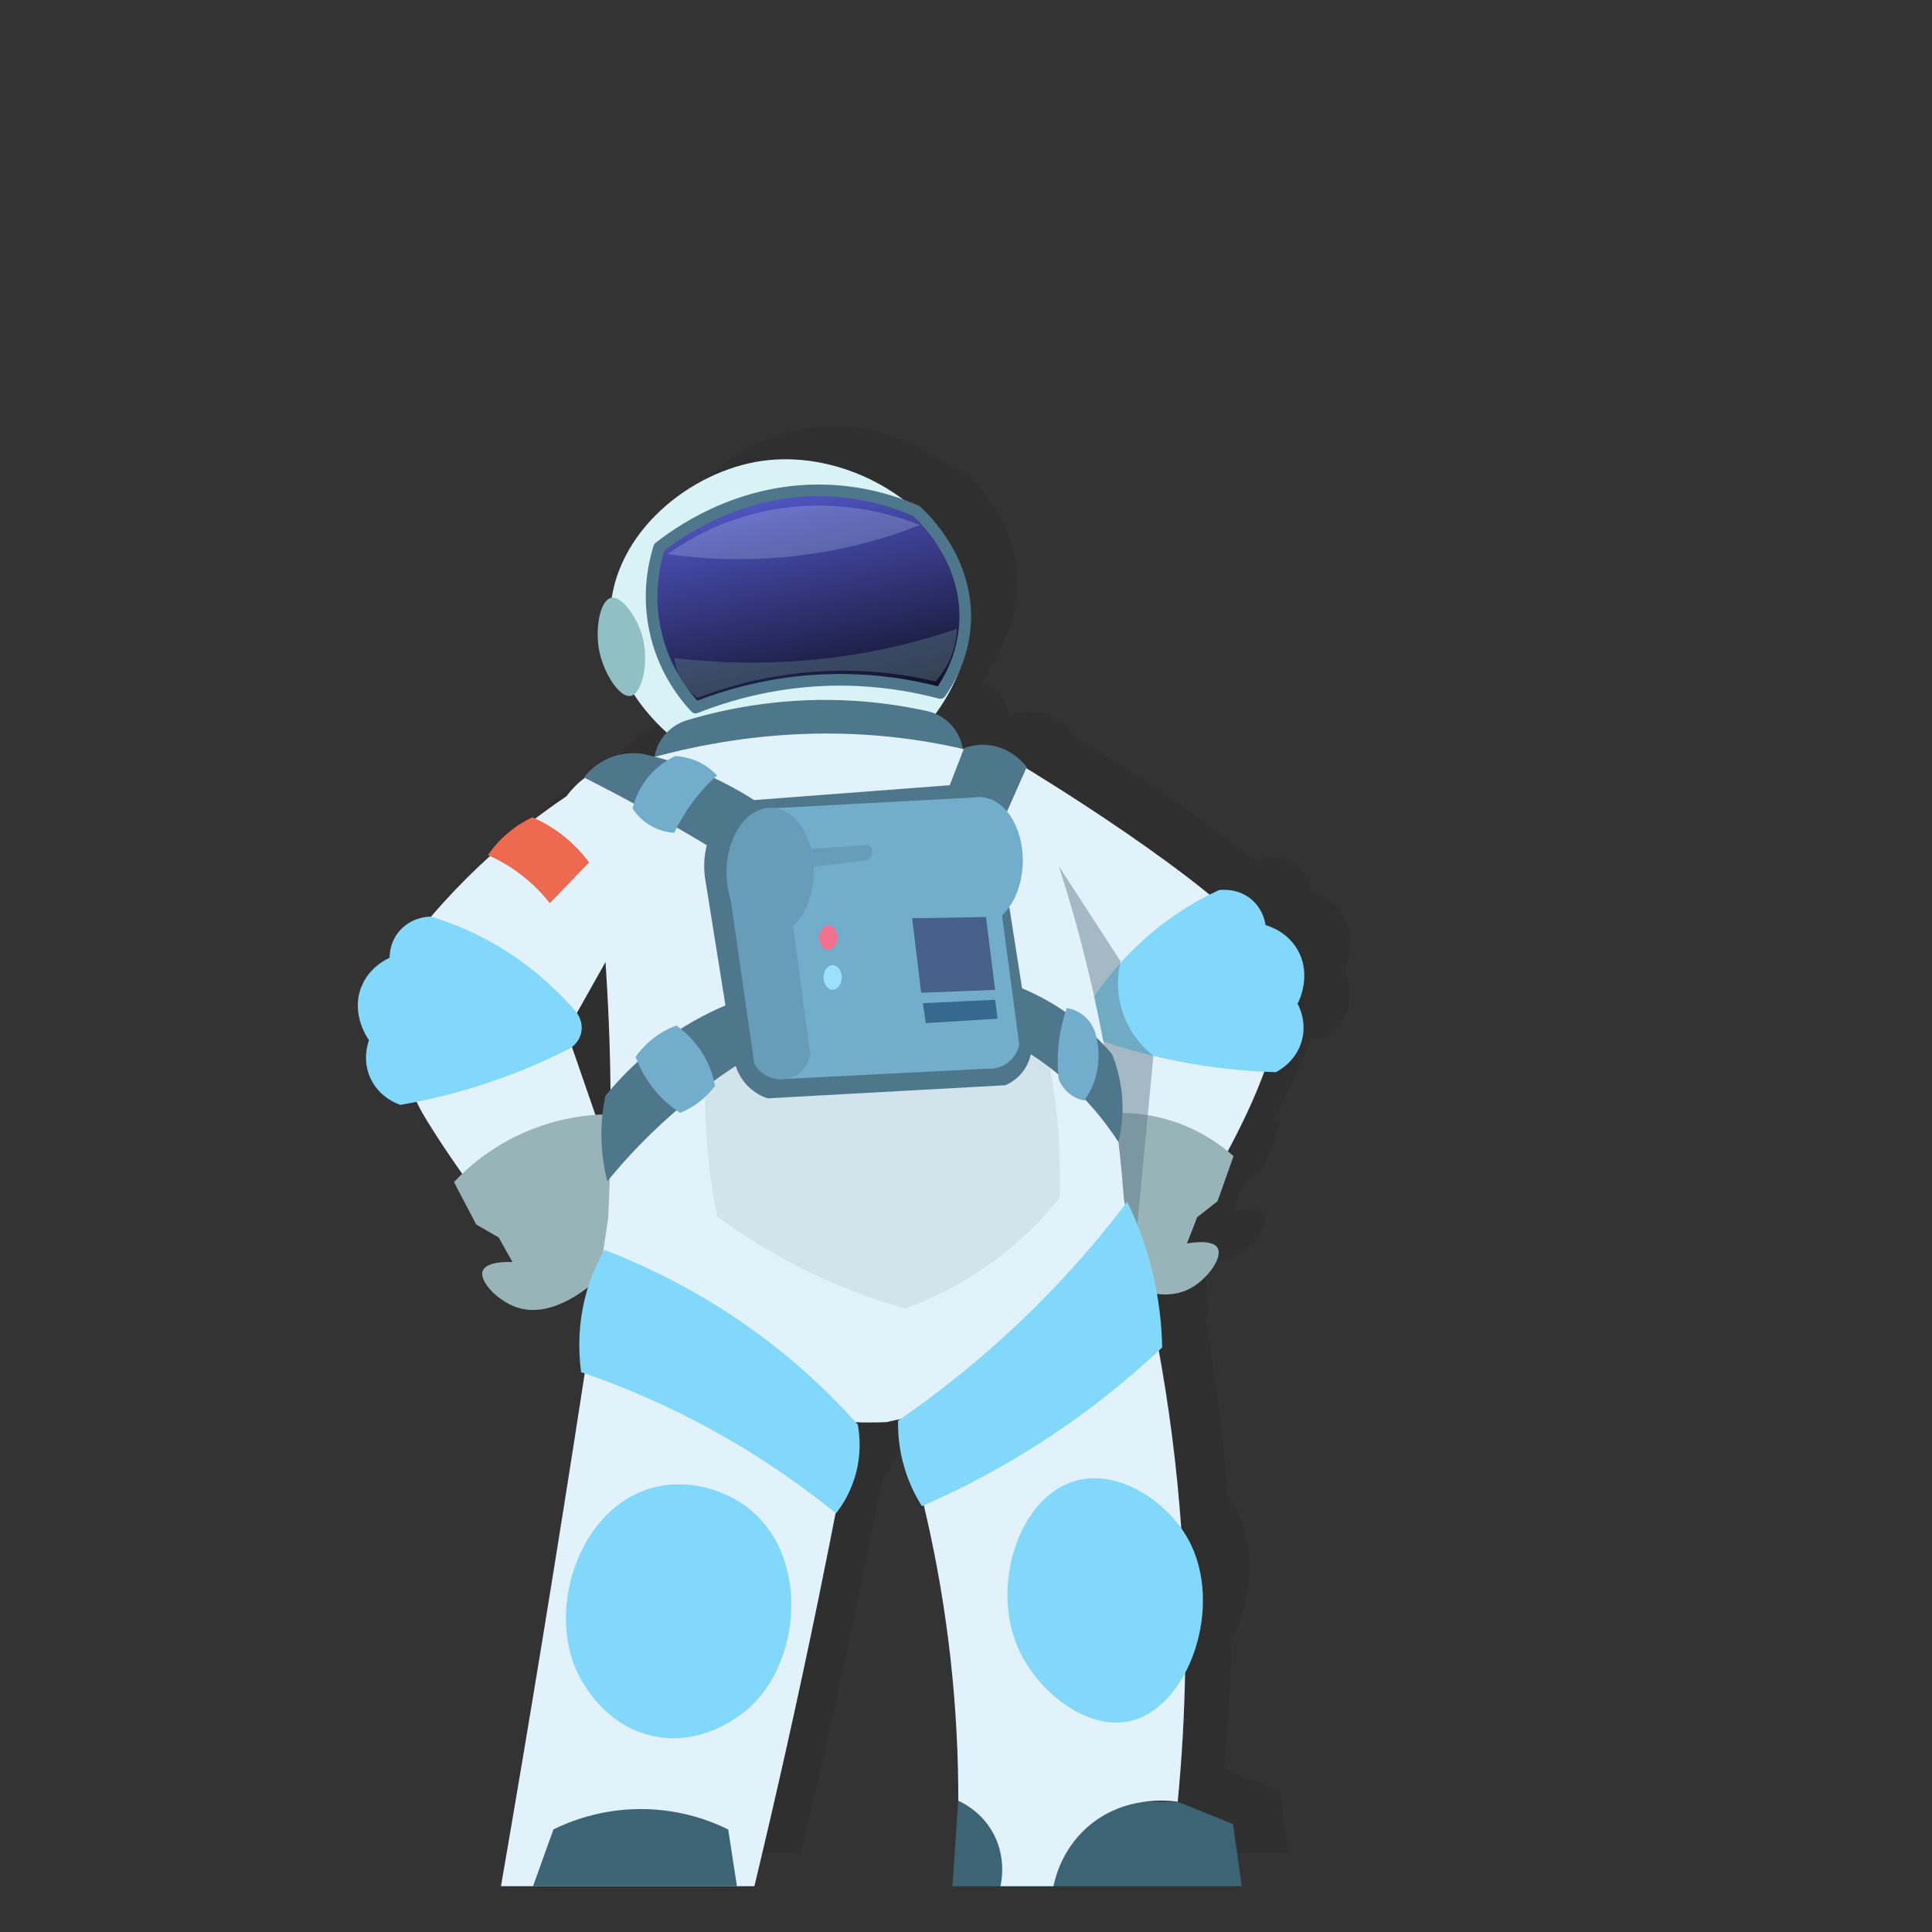 <?xml version="1.0" encoding="UTF-8"?><svg xmlns="http://www.w3.org/2000/svg" xmlns:xlink="http://www.w3.org/1999/xlink" viewBox="0 0 600 600"><rect x="0" y="0" width="600" height="600" fill="#333333" stroke="none"/><defs><style>.cls-1{fill:#82d8fa;}.cls-2{fill:#98b4b8;}.cls-3{fill:#91c0c4;}.cls-4{isolation:isolate;}.cls-5{opacity:.2;}.cls-6{fill:#72aecc;}.cls-7{fill:#47618c;}.cls-8{fill:#37698e;}.cls-9{fill:#e1f2fa;}.cls-10{fill:#d7f1ff;}.cls-10,.cls-11{mix-blend-mode:screen;opacity:.21;}.cls-12{fill:#4e778c;}.cls-13{fill:#d3e3eb;}.cls-14{fill:#d8f2f5;}.cls-15{fill:#9ce0ff;}.cls-16,.cls-11,.cls-17{fill:#231f20;}.cls-16,.cls-18{mix-blend-mode:multiply;opacity:.46;}.cls-19{fill:#ed6a51;}.cls-20{fill:#679db8;}.cls-21{fill:#3d6475;}.cls-22{fill:url(#_åçûìÿííûé_ãðàäèåíò_31);}.cls-18{fill:#5c7784;}.cls-23{fill:#f2718f;}</style><linearGradient id="_åçûìÿííûé_ãðàäèåíò_31" x1="237.39" y1="127.19" x2="258.66" y2="223.13" gradientTransform="matrix(1, 0, 0, 1, 0, 0)" gradientUnits="userSpaceOnUse"><stop offset="0" stop-color="#696eff"/><stop offset="1" stop-color="#0e1021"/></linearGradient></defs><g class="cls-4"><g id="Layer_1"><g class="cls-5"><path class="cls-17" d="M202.39,330.08c.5-.61,1.04-1.25,1.59-1.9-.07-6.87-.24-13.88-.54-21.02-.26-6.33-.61-12.53-1.03-18.63-2.96,5.26-5.92,10.52-8.88,15.79,.75,1.1,1.93,3.37,1.31,6.16-.52,2.32-1.99,3.75-2.84,4.41,2.43,7.02,4.86,14.04,7.29,21.07,.78-.06,1.52-.1,2.21-.12,.22-2.13,.54-4.05,.89-5.75Z"/><path class="cls-17" d="M370.14,549.24l10,.04c-1.02-.15-4.93-.68-10-.04Z"/><path class="cls-17" d="M417.38,284.69c-3.19-5.55-8.65-7.31-9.95-7.69-.17-1.11-.85-4.78-4.07-7.69-4.28-3.87-9.6-3.27-10.4-3.17-.96,.44-1.93,.91-2.92,1.41-21.22-17.28-50.69-35.47-56.94-39.28,.05-.12,.1-.23,.15-.35-.9-1.16-4.82-5.92-11.53-6.78-3.47-.45-6.3,.32-7.92,.9-.04,.11-.08,.22-.12,.32-.07-.02-.13-.03-.2-.05l-.31-1.23c-1.1-4.38-4.16-7.93-8.21-9.68,2.14-2.95,4.81-7.17,6.92-12.3,2.02-4.29,3.69-9.6,4.03-15.78,1.11-20.07-12.93-33.74-15.75-36.27-.14-.13-.31-.23-.49-.31-1.58-.69-3.17-1.3-4.77-1.88-12.77-9.59-29.74-14.59-45.78-11.69-20.21,3.65-41.33,20.29-44.76,42.2-.06,0-.12,0-.17,.01-3.52,.76-5.14,9.8-3.62,16.89,1.44,6.7,6.25,14.21,9.65,13.57,.36-.07,.71-.25,1.04-.5,3.5,5.42,7.49,9.46,10.21,11.89-1.96,2.04-3.31,4.63-3.8,7.48-1.09-.28-2.17-.55-3.22-.78-1.74-.3-6.03-.82-10.85,1.21-4.25,1.78-6.76,4.63-7.84,6.03,.08,.04,.16,.08,.25,.13-.31,.23-.62,.46-.92,.7-2.14,1.72-3.68,3.52-4.75,4.98-3.44,2.32-6.67,4.65-9.72,6.97-.31-.14-.61-.28-.91-.41-2.11,1-4.86,2.56-7.69,4.97-2.82,2.41-4.79,4.87-6.11,6.78,.21,.09,.43,.19,.65,.29-5.8,5.24-10.59,10.16-14.44,14.41-1.41,1.56-2.7,3.03-3.87,4.42-.02,0-.04-.01-.06-.02-.81,.01-6.16,.17-9.85,4.6-2.78,3.33-2.94,7.06-2.94,8.19-1.24,.56-6.39,3.08-8.76,9.02-3.39,8.47,2,16.07,2.37,16.57-.41,1.11-2.03,5.97,.26,11.39,2.67,6.31,8.55,8.39,9.47,8.7,1.64-.28,3.34-.6,5.07-.95,.24,.5,.48,.99,.72,1.49,0,0,2.72,5.6,13.43,20.87-.97,.92-1.82,1.78-2.55,2.56,2.3,4.39,4.6,8.79,6.91,13.18,2.32,1.34,4.65,2.69,6.97,4.03,1.43,2.54,2.86,5.07,4.28,7.61-2.08-.06-8.09-.05-9.21,2.69-1.32,3.22,4.53,9.26,10.3,11.32,8.7,3.11,17.85-2.61,22.4-6.17-3.34,10.66-2.98,20.2-2.17,26.38,.37,.13,.75,.26,1.13,.39-.13,.82-.25,1.65-.38,2.47-8.16,52.91-16.71,105.18-25.63,156.79h78.7c6.94-28.84,13.6-58.6,19.9-89.25,1.84-8.94,3.6-17.8,5.32-26.62,.04,.03,.07,.06,.11,.09,1.81-2.31,4.3-6.1,5.88-11.31,2.13-7.05,1.48-13.1,.9-16.28-.22-.24-.44-.49-.66-.73,3.6,.12,6.82,.09,9.56-.02,1.35-.28,2.76-.6,4.23-.96l.02,.06c-.21,.14-.42,.3-.63,.44-.07,3.32,.18,7.83,1.51,12.97,1.54,5.95,3.96,10.53,5.88,13.57,.19-.08,.39-.17,.58-.26,3.47,14.59,6.4,30.54,8.31,47.75,1.75,15.74,2.43,30.49,2.41,44.02l-1.81,26.53h89.85l-2.71-19.3-17.19-6.93-10-.04c5.07-.64,8.98-.11,10,.04,1.18-12.19,2.03-25.56,2.28-39.95,6.48-12.16,7.97-29.13,.88-41.76-.62-1.1-1.31-2.18-2.07-3.24-.15-2.12-.32-4.26-.5-6.41-1.45-17.35-3.73-33.63-6.49-48.76,.35-.33,.72-.66,1.06-.99-.09-4.72-.52-10.35-1.61-16.59,3.39,.4,6.93,.08,10.21-1.65,5.41-2.86,10.35-9.66,8.59-12.66-1.5-2.55-7.45-1.71-9.5-1.36,1.06-2.71,2.11-5.43,3.17-8.14,2.11-1.66,4.22-3.32,6.33-4.98,1.66-4.67,3.32-9.35,4.97-14.02-.53-.46-1.13-.97-1.8-1.51,4.02-7.48,8.21-16.12,11.36-24.71,1.21,.06,2.4,.11,3.55,.14,.87-.44,6.39-3.33,8.14-9.95,1.5-5.68-.8-10.26-1.36-11.31,.29-.54,4.55-8.83,0-16.73Zm-53.82,20.81c2.59,6.59,6.97,10.45,9.05,12.06-1.67,17.5-3.34,34.99-5,52.49-1.03-2.58-2.09-4.96-3.14-7.11-.21,.28-.44,.57-.66,.86-.12-.43-.24-.84-.36-1.27-.43-5.88-1.01-11.95-1.72-18.16l.02,.03c.8-3.26,1.59-8.13,1.13-14.02-.45-5.71-1.92-10.28-3.17-13.34-.74-.87-1.57-1.79-2.48-2.76-3.76-20.31-8.65-38.9-14.02-55.59,6.41,9.88,12.81,19.75,19.22,29.63-.61,2.49-1.94,9.37,1.13,17.19Zm-171.54,9.38c.85-.66,2.33-2.09,2.84-4.41,.62-2.79-.56-5.06-1.31-6.16,2.96-5.26,5.92-10.52,8.88-15.79,.42,6.09,.77,12.3,1.03,18.63,.29,7.15,.46,14.15,.54,21.02-.56,.65-1.09,1.29-1.59,1.9-.35,1.7-.66,3.62-.89,5.75-.69,.03-1.43,.07-2.21,.12-2.43-7.02-4.86-14.04-7.29-21.07Zm33.35-115.16c-1.09-2.32-1.44-4.4-1.56-5.64,17.62,2.08,40.44,2.53,66.03-3.02,7.83-1.7,15.08-3.77,21.71-6.03-.07,2.14-.45,5.55-2.11,9.35-1.4,3.18-3.19,5.48-4.52,6.93-7.88-1.85-17.91-3.4-29.55-3.32-18.96,.14-34.27,4.58-44.32,8.44-.75-.52-1.79-1.34-2.86-2.52-.95-1.27-1.89-2.67-2.81-4.21Zm-3.67-37.9c6.03-4.27,15.69-9.93,28.64-12.97,23-5.38,42.02,.87,49.75,3.92-6.61,2.6-14.17,5.05-22.61,6.93-22.21,4.97-41.72,4.09-55.78,2.11Z"/><path class="cls-17" d="M357.23,314.27c.91,.97,1.74,1.9,2.48,2.76,1.25,3.06,2.72,7.63,3.17,13.34,.46,5.89-.34,10.76-1.13,14.02l-.02-.03c.71,6.21,1.29,12.28,1.72,18.16,.12,.42,.24,.84,.36,1.27,.22-.29,.44-.57,.66-.86,1.04,2.15,2.11,4.53,3.14,7.11,1.67-17.5,3.34-34.99,5-52.49-2.08-1.61-6.46-5.47-9.05-12.06-3.07-7.81-1.74-14.69-1.13-17.19-6.41-9.87-12.81-19.75-19.22-29.63,5.38,16.69,10.27,35.27,14.02,55.59Z"/><path class="cls-16" d="M357.23,314.27c.91,.97,1.74,1.9,2.48,2.76,1.25,3.06,2.72,7.63,3.17,13.34,.46,5.89-.34,10.76-1.13,14.02l-.02-.03c.71,6.21,1.29,12.28,1.72,18.16,.12,.42,.24,.84,.36,1.27,.22-.29,.44-.57,.66-.86,1.04,2.15,2.11,4.53,3.14,7.11,1.67-17.5,3.34-34.99,5-52.49-2.08-1.61-6.46-5.47-9.05-12.06-3.07-7.81-1.74-14.69-1.13-17.19-6.41-9.87-12.81-19.75-19.22-29.63,5.38,16.69,10.27,35.27,14.02,55.59Z"/><path class="cls-17" d="M277.47,159.71c8.44-1.89,16-4.33,22.61-6.93-7.73-3.05-26.75-9.31-49.75-3.92-12.95,3.03-22.61,8.69-28.64,12.97,14.06,1.98,33.57,2.85,55.78-2.11Z"/><path class="cls-11" d="M277.47,159.71c8.44-1.89,16-4.33,22.61-6.93-7.73-3.05-26.75-9.31-49.75-3.92-12.95,3.03-22.61,8.69-28.64,12.97,14.06,1.98,33.57,2.85,55.78-2.11Z"/><path class="cls-17" d="M231.04,206.45c10.05-3.86,25.36-8.3,44.32-8.44,11.64-.09,21.67,1.47,29.55,3.32,1.34-1.46,3.13-3.75,4.52-6.93,1.66-3.8,2.04-7.21,2.11-9.35-6.63,2.26-13.88,4.33-21.71,6.03-25.59,5.54-48.41,5.1-66.03,3.02,.12,1.23,.47,3.32,1.56,5.64,.91,1.54,1.86,2.94,2.81,4.21,1.07,1.17,2.12,1.99,2.86,2.52Z"/><path class="cls-16" d="M231.04,206.45c10.05-3.86,25.36-8.3,44.32-8.44,11.64-.09,21.67,1.47,29.55,3.32,1.34-1.46,3.13-3.75,4.52-6.93,1.66-3.8,2.04-7.21,2.11-9.35-6.63,2.26-13.88,4.33-21.71,6.03-25.59,5.54-48.41,5.1-66.03,3.02,.12,1.23,.47,3.32,1.56,5.64,.91,1.54,1.86,2.94,2.81,4.21,1.07,1.17,2.12,1.99,2.86,2.52Z"/></g><g><path class="cls-14" d="M288.1,224.86c3.81-4.62,14.76-19.11,12.66-37.09-3.25-27.92-36.29-49.7-66.03-44.32-22.34,4.04-45.8,23.94-45.23,49.3,.48,21.12,17.39,34.77,20.35,37.09,26.08-1.66,52.16-3.32,78.25-4.98Z"/><path class="cls-9" d="M317.5,237.83s60.3,36.18,76.59,57.89c16.28,21.71-25.97,83.82-25.97,83.82l-40.97,3.62-9.65-145.34Z"/><path class="cls-1" d="M338.31,311.7c5.41-8.37,14.27-19.43,28.04-28.49,4.22-2.78,8.35-5,12.21-6.78,.8-.1,6.12-.7,10.4,3.17,3.22,2.91,3.91,6.58,4.07,7.69,1.3,.38,6.76,2.14,9.95,7.69,4.55,7.91,.29,16.19,0,16.73,.56,1.05,2.85,5.63,1.36,11.31-1.75,6.62-7.28,9.52-8.14,9.95-7.82-.22-16.82-.98-26.68-2.71-10.74-1.89-20.15-4.52-28.04-7.24-1.06-3.77-2.11-7.54-3.17-11.31Z"/><path class="cls-2" d="M342.38,345.92c4.22-.44,10.05-.55,16.74,.9,11.87,2.58,19.97,8.69,23.97,12.21-1.66,4.67-3.32,9.35-4.97,14.02-2.11,1.66-4.22,3.32-6.33,4.98-1.06,2.71-2.11,5.43-3.17,8.14,2.05-.35,8-1.2,9.5,1.36,1.76,3-3.18,9.81-8.59,12.66-10.99,5.8-25.04-4.11-26.23-4.98-.3-16.43-.6-32.87-.9-49.3Z"/><path class="cls-9" d="M188.78,237.83c-2.07,.71-5.06,2.01-8.09,4.45-2.14,1.72-3.68,3.52-4.75,4.98-17.58,11.89-30,23.96-38.22,33.02-13.76,15.19-15.81,22.05-16.58,25.69-2.83,13.33,2.61,24.57,8.97,37.7,0,0,5.04,10.41,28.59,41.61h0c12.68-1.61,25.36-3.22,38.05-4.83-6.93-20.05-13.87-40.1-20.81-60.15,6.78-12.06,13.57-24.12,20.35-36.18-2.5-15.43-5.01-30.86-7.51-46.29Z"/><path class="cls-1" d="M178.62,313.9c-6.54-7.52-16.87-17.22-31.79-24.25-4.57-2.15-8.97-3.77-13.05-4.99-.81,.01-6.16,.17-9.85,4.6-2.78,3.33-2.94,7.06-2.94,8.19-1.24,.56-6.39,3.08-8.76,9.02-3.39,8.47,2,16.07,2.37,16.57-.41,1.11-2.03,5.97,.26,11.39,2.67,6.31,8.55,8.39,9.47,8.7,7.71-1.33,16.51-3.35,26.03-6.46,10.37-3.39,19.31-7.33,26.74-11.13,.48-.31,2.72-1.83,3.38-4.79,.83-3.75-1.58-6.56-1.84-6.85Z"/><path class="cls-2" d="M187.7,346.08c-5.58,.17-14.62,1.14-24.71,5.54-10.87,4.73-18.08,11.31-22,15.48,2.3,4.39,4.6,8.78,6.91,13.18,2.32,1.34,4.65,2.69,6.97,4.03,1.43,2.54,2.86,5.07,4.28,7.61-2.08-.06-8.09-.05-9.21,2.69-1.32,3.22,4.53,9.26,10.3,11.32,11.7,4.18,24.21-7.61,25.27-8.63,1.94-4.67,3.87-10.65,4.91-17.74,2.11-14.42-.51-26.37-2.71-33.47Z"/><path class="cls-18" d="M352.33,389.5c1.96-20.55,3.92-41.11,5.88-61.66-2.08-1.61-6.46-5.47-9.05-12.06-3.07-7.81-1.74-14.69-1.13-17.19-8.22-12.66-16.43-25.33-24.65-37.99,9.65,42.97,19.3,85.93,28.95,128.9Z"/><polygon class="cls-21" points="295.79 585.79 385.65 585.79 382.93 566.49 365.75 559.55 297.6 559.25 295.79 585.79"/><path class="cls-12" d="M299.86,235.72l-1.09-4.35c-1.32-5.27-5.48-9.35-10.79-10.52-6.83-1.51-14.52-2.71-22.95-3.22-20.67-1.25-38.36,2.08-51.61,6.02-6.12,1.82-10.36,7.38-10.36,13.77v1.46c10.81-3.15,24.24-6.06,39.8-7.24,23.16-1.76,42.77,.93,56.99,4.07Z"/><path class="cls-9" d="M317.5,237.83c-8.55-2.9-18.01-5.44-28.34-7.24-45.16-7.85-83.76,2.49-107.34,11.46,3.44,22.7,6.11,47.94,7.24,75.38,1.41,34.26,.14,65.46-2.41,92.87,7.38,6.51,18.36,14.69,33.17,21.11,22.9,9.93,43.61,10.72,55.48,10.25,8.97-1.86,20.66-5.32,33.17-12.06,21.53-11.62,34.71-27.18,41.61-36.79-.49-17.52-2.07-36.96-5.43-57.89-6.17-38.49-16.62-71.15-27.14-97.09Z"/><path class="cls-9" d="M346.45,363.86c8.41,27.85,16.45,63.1,19.9,104.33,2.91,34.77,1.89,65.68-.6,91.36-2.12-.32-16.79-2.29-28.34,8.14-7.39,6.68-9.58,14.88-10.25,18.09h-16.46c.39-1.8,1.91-9.72-2.84-17.49-3.4-5.55-8.22-8.11-10.25-9.05,.01-13.54-.66-28.28-2.41-44.02-3.54-31.87-10.55-59.46-18.09-82.01,23.12-23.12,46.23-46.23,69.35-69.35Z"/><path class="cls-9" d="M189.05,377.13c-2.55,17.23-5.17,34.52-7.84,51.86-8.16,52.91-16.71,105.18-25.63,156.79h78.7c6.94-28.84,13.6-58.6,19.9-89.25,4.58-22.28,8.79-44.2,12.66-65.73-25.93-17.89-51.86-35.78-77.79-53.67Z"/><path class="cls-21" d="M228.86,585.79h-63.32c2.11-5.88,4.22-11.76,6.33-17.64,4.83-2.39,14.44-6.33,27.14-6.33s22.3,3.95,27.14,6.33c.9,5.88,1.81,11.76,2.71,17.64Z"/><path class="cls-1" d="M278.91,441.21c10.22-7.03,21.34-15.59,32.72-25.93,16.05-14.59,28.67-29.17,38.44-42.06,2.54,5.23,5.19,11.75,7.24,19.45,2.65,9.97,3.48,18.84,3.62,25.78-8.11,7.67-17.87,15.9-29.4,23.97-16.33,11.43-31.94,19.54-45.23,25.33-1.92-3.04-4.34-7.61-5.88-13.57-1.33-5.14-1.58-9.65-1.51-12.97Z"/><path class="cls-1" d="M266.39,442.41c-5.63-6.32-12.22-12.92-19.9-19.45-20.92-17.78-42.13-28.38-58.8-34.83-1.61,2.81-3.2,6.13-4.52,9.95-3.92,11.33-3.56,21.54-2.71,28.04,12.37,4.23,26.94,10.27,42.52,19,14.72,8.24,26.9,16.96,36.64,24.88,1.81-2.31,4.3-6.1,5.88-11.31,2.13-7.05,1.48-13.1,.9-16.28Z"/><path class="cls-22" d="M284.56,158.68c-6.46-2.81-15.84-5.87-27.36-6.33-26.77-1.06-46.12,12.69-52.46,17.64-1.39,4.37-3.72,13.77-1.36,25.33,2.62,12.81,9.53,21.08,12.66,24.42,10.3-4.07,26.67-8.96,47.04-8.59,11.42,.21,21.24,2.02,28.95,4.07,2.54-3.61,7.11-11.24,7.69-21.71,1.09-19.81-13.05-32.93-15.15-34.83Z"/><path class="cls-3" d="M189.81,185.67c3.2-.69,7.6,5.56,9.35,10.85,2.75,8.34,.41,18.9-3.32,19.6-3.4,.64-8.21-6.87-9.65-13.57-1.53-7.09,.1-16.13,3.62-16.89Z"/><path class="cls-10" d="M285.69,163.05c-6.61,2.6-14.17,5.05-22.61,6.93-22.21,4.97-41.72,4.09-55.78,2.11,6.03-4.27,15.69-9.93,28.64-12.97,23-5.38,42.02,.87,49.75,3.92Z"/><path class="cls-18" d="M297.15,195.31c-6.63,2.26-13.88,4.33-21.71,6.03-25.59,5.54-48.41,5.1-66.03,3.02,.15,1.51,.62,4.3,2.41,7.24,1.62,2.66,3.61,4.28,4.82,5.13,10.05-3.86,25.36-8.3,44.32-8.44,11.64-.09,21.67,1.47,29.55,3.32,1.34-1.46,3.13-3.75,4.52-6.93,1.66-3.8,2.04-7.21,2.11-9.35Z"/><path class="cls-12" d="M200.06,234.21c4.85,1.09,10.13,2.64,15.68,4.82,16.87,6.65,28.97,16.42,36.79,24.12-3.62,4.42-7.24,8.84-10.85,13.27-8.51-5.61-17.55-11.26-27.14-16.89-11.42-6.69-22.51-12.7-33.17-18.09,1.08-1.4,3.59-4.25,7.84-6.03,4.82-2.02,9.12-1.51,10.85-1.21Z"/><path class="cls-1" d="M201.72,462.31c11.15-3.39,23.78-.09,32.11,7.24,17.1,15.03,14.92,45.93-.9,60.61-1.45,1.34-13.71,12.35-29.85,9.05-16.66-3.41-23.59-19.25-24.42-21.26-8.31-19.91,1.7-49.14,23.07-55.63Z"/><path class="cls-1" d="M350.82,534.53c-13.5,2.96-29.18-9.48-34.98-23.52-8-19.39,.85-46.71,18.69-51.26,13.21-3.37,27.92,6.6,34.37,18.09,11.53,20.55,.37,52.65-18.09,56.69Z"/><path class="cls-12" d="M291.27,253.36c2.71-7.01,5.43-14.02,8.14-21.03,1.61-.58,4.45-1.35,7.92-.9,6.71,.87,10.63,5.63,11.53,6.78-2.94,6.63-5.88,13.27-8.82,19.9-6.26-1.58-12.51-3.17-18.77-4.75Z"/><path class="cls-13" d="M324.89,325.57c.92,4.19,1.74,8.61,2.41,13.27,1.76,12.18,2.14,23.35,1.81,33.17-4.14,5.16-9.67,11.1-16.89,16.89-11.47,9.2-22.77,14.45-31.06,17.49-9.69-2.72-21.31-6.85-33.77-13.27-9.74-5.01-17.97-10.38-24.72-15.38-1.79-9.13-3.18-19.55-3.62-31.06-.21-5.39-.19-10.53,0-15.38,8.18-4.57,19-9.41,32.26-12.36,33.18-7.39,60.97,1.59,73.57,6.63Z"/><path class="cls-12" d="M188.6,366.88c4.14-5.07,8.93-10.37,14.47-15.68,14.09-13.5,28.43-22.69,40.4-28.95-2.41-4.62-4.82-9.25-7.24-13.87-5.38,1.54-11.56,3.81-18.09,7.24-14.56,7.64-24.3,17.56-30.15,24.73-.69,3.39-1.27,7.68-1.21,12.66,.07,5.55,.9,10.27,1.81,13.87Z"/><path class="cls-12" d="M307.55,303.56c5.02,1.33,11.55,3.61,18.54,7.69,9.08,5.29,15.33,11.51,19.22,16.06,1.25,3.06,2.72,7.63,3.17,13.34,.46,5.89-.34,10.76-1.13,14.02-4.2-6.47-11.22-15.55-22.16-23.75-7.44-5.57-14.6-9.18-20.35-11.53,.9-5.28,1.81-10.55,2.71-15.83Z"/><path class="cls-19" d="M165.31,253.81c1.77,.76,3.68,1.72,5.65,2.94,5.67,3.51,9.52,7.76,11.99,11.08-4.07,4.22-8.14,8.44-12.21,12.66-2.11-2.69-5.2-6.07-9.5-9.27-3.55-2.64-6.95-4.44-9.72-5.65,1.32-1.92,3.29-4.38,6.11-6.78,2.83-2.42,5.58-3.98,7.69-4.98Z"/><path class="cls-12" d="M300.77,243.41c-23.82,1.81-47.64,3.62-71.46,5.43-1.89,1.25-4.57,3.39-6.78,6.78-4.58,7.02-3.93,14.39-3.62,16.73,3.02,18.85,6.03,37.69,9.05,56.54,.23,1.38,.95,4.63,3.62,7.69,2.53,2.9,5.46,4.08,6.78,4.52,24.62-1.36,49.25-2.71,73.87-4.07,1.13-.49,3.48-1.67,5.43-4.22,2.15-2.82,2.6-5.71,2.71-6.94-4.12-26.33-8.24-52.67-12.36-79-2.41-1.16-4.82-2.31-7.24-3.47Z"/><g><g><path class="cls-6" d="M317.64,267.64c-.16,10.99-6.36,19.81-13.85,19.7-7.49-.11-13.44-9.1-13.29-20.09,.16-10.99,6.36-19.81,13.85-19.7,7.49,.11,13.44,9.1,13.29,20.09Z"/><path class="cls-6" d="M290.51,267.26l8.65,59.84c2,3.5,5.99,5.36,9.89,4.65,3.7-.68,6.67-3.56,7.49-7.28-2.45-18.43-4.91-36.86-7.36-55.29-6.22-.64-12.45-1.28-18.67-1.92Z"/><polygon class="cls-6" points="304.36 247.56 236.97 251.18 236.34 295.89 244.17 335.06 309.05 331.75 305.77 296.87 304.36 247.56"/></g><path class="cls-20" d="M252.76,270.95c-.15,10.99-6.35,19.81-13.85,19.7-7.49-.11-13.44-9.1-13.29-20.09,.16-10.99,6.36-19.81,13.85-19.7,7.49,.11,13.44,9.1,13.29,20.09Z"/><path class="cls-20" d="M225.63,270.57l8.65,59.84c2,3.5,5.99,5.36,9.89,4.65,3.7-.68,6.67-3.56,7.49-7.28-2.45-18.43-4.91-36.86-7.36-55.29-6.22-.64-12.45-1.28-18.67-1.92Z"/></g><path class="cls-23" d="M260.06,291.16c0,2.1-1.27,3.81-2.83,3.81s-2.83-1.71-2.83-3.81,1.27-3.81,2.83-3.81,2.83,1.71,2.83,3.81Z"/><path class="cls-15" d="M261.42,303.55c0,2.1-1.27,3.81-2.83,3.81s-2.83-1.71-2.83-3.81,1.27-3.81,2.83-3.81,2.83,1.71,2.83,3.81Z"/><path class="cls-7" d="M306.2,284.79c-7.64,.13-15.28,.25-22.92,.38,.93,7.71,1.86,15.43,2.79,23.14,7.66-.3,15.32-.6,22.98-.9-.95-7.54-1.9-15.08-2.85-22.61Z"/><path class="cls-20" d="M249.43,263.76l20.09-1.36c.08,.04,1.33,.79,1.39,2.26,.04,1.01-.5,1.98-1.39,2.49-6.15,.75-12.3,1.51-18.46,2.26l-1.64-5.65Z"/><path class="cls-8" d="M309.05,310.49l-22.45,1.06c.3,2.06,.6,4.12,.9,6.18,7.44-.45,14.88-.9,22.31-1.36-.26-1.96-.51-3.92-.76-5.88Z"/><path class="cls-12" d="M216.04,221.55c-.49,0-.97-.2-1.32-.57-4.63-4.94-10.67-13.34-13.12-25.3-2.24-10.97-.47-20.32,1.4-26.24,.11-.35,.32-.65,.61-.88,9-7.03,28.18-19.05,53.65-18.02,9.58,.38,19,2.56,28.01,6.48,.18,.08,.34,.18,.49,.31,2.82,2.54,16.86,16.2,15.75,36.27-.56,10.09-4.67,17.89-8.01,22.65-.44,.62-1.21,.91-1.95,.71-9.33-2.49-18.92-3.84-28.51-4.01-.72-.01-1.43-.02-2.13-.02-15.07,0-29.95,2.85-44.21,8.49-.22,.09-.44,.13-.66,.13Zm-9.75-50.48c-1.68,5.52-3.16,14-1.14,23.88,2.13,10.44,7.21,17.96,11.39,22.65,14.33-5.5,29.26-8.29,44.38-8.29,.73,0,1.46,0,2.19,.02,9.46,.17,18.92,1.45,28.14,3.81,2.92-4.43,6.19-11.2,6.66-19.74,.99-17.96-11.31-30.4-14.34-33.19-8.52-3.67-17.41-5.71-26.44-6.07-23.88-.98-42.04,10.14-50.83,16.91Z"/><path class="cls-6" d="M222.67,240.84c-1.48,1.31-3,2.81-4.52,4.52-4.14,4.65-6.89,9.35-8.74,13.27-1.48-.09-3.95-.43-6.63-1.81-3.51-1.81-5.47-4.42-6.33-5.73,.49-2.06,1.65-5.7,4.52-9.35,3.14-3.99,6.78-6.02,8.74-6.93,1.59,.07,4.28,.4,7.24,1.81,2.8,1.33,4.67,3.07,5.73,4.22Z"/><path class="cls-6" d="M222.07,337.26c-.33-1.82-.88-3.9-1.81-6.11-2.78-6.6-7.4-10.63-10.18-12.66-1.58,.57-3.46,1.43-5.43,2.71-3.56,2.33-5.86,5.06-7.24,7.01,.81,2.24,2.08,5.02,4.07,7.91,3.28,4.77,7.1,7.77,9.72,9.5,1.82-.74,4.28-1.98,6.78-4.07,1.78-1.49,3.11-3.01,4.07-4.3Z"/><path class="cls-6" d="M336.73,341.78c1.09-1.52,2.29-3.55,3.17-6.11,2.24-6.52,.98-12.33,.23-14.93-.3-.96-1.1-3.11-3.17-4.98-2.24-2.02-4.67-2.55-5.65-2.71-.78,2.21-1.51,4.79-2.04,7.69-1.03,5.7-.88,10.7-.45,14.47,.36,.92,1.29,2.9,3.39,4.52,1.78,1.38,3.57,1.85,4.52,2.04Z"/></g></g></g></svg>